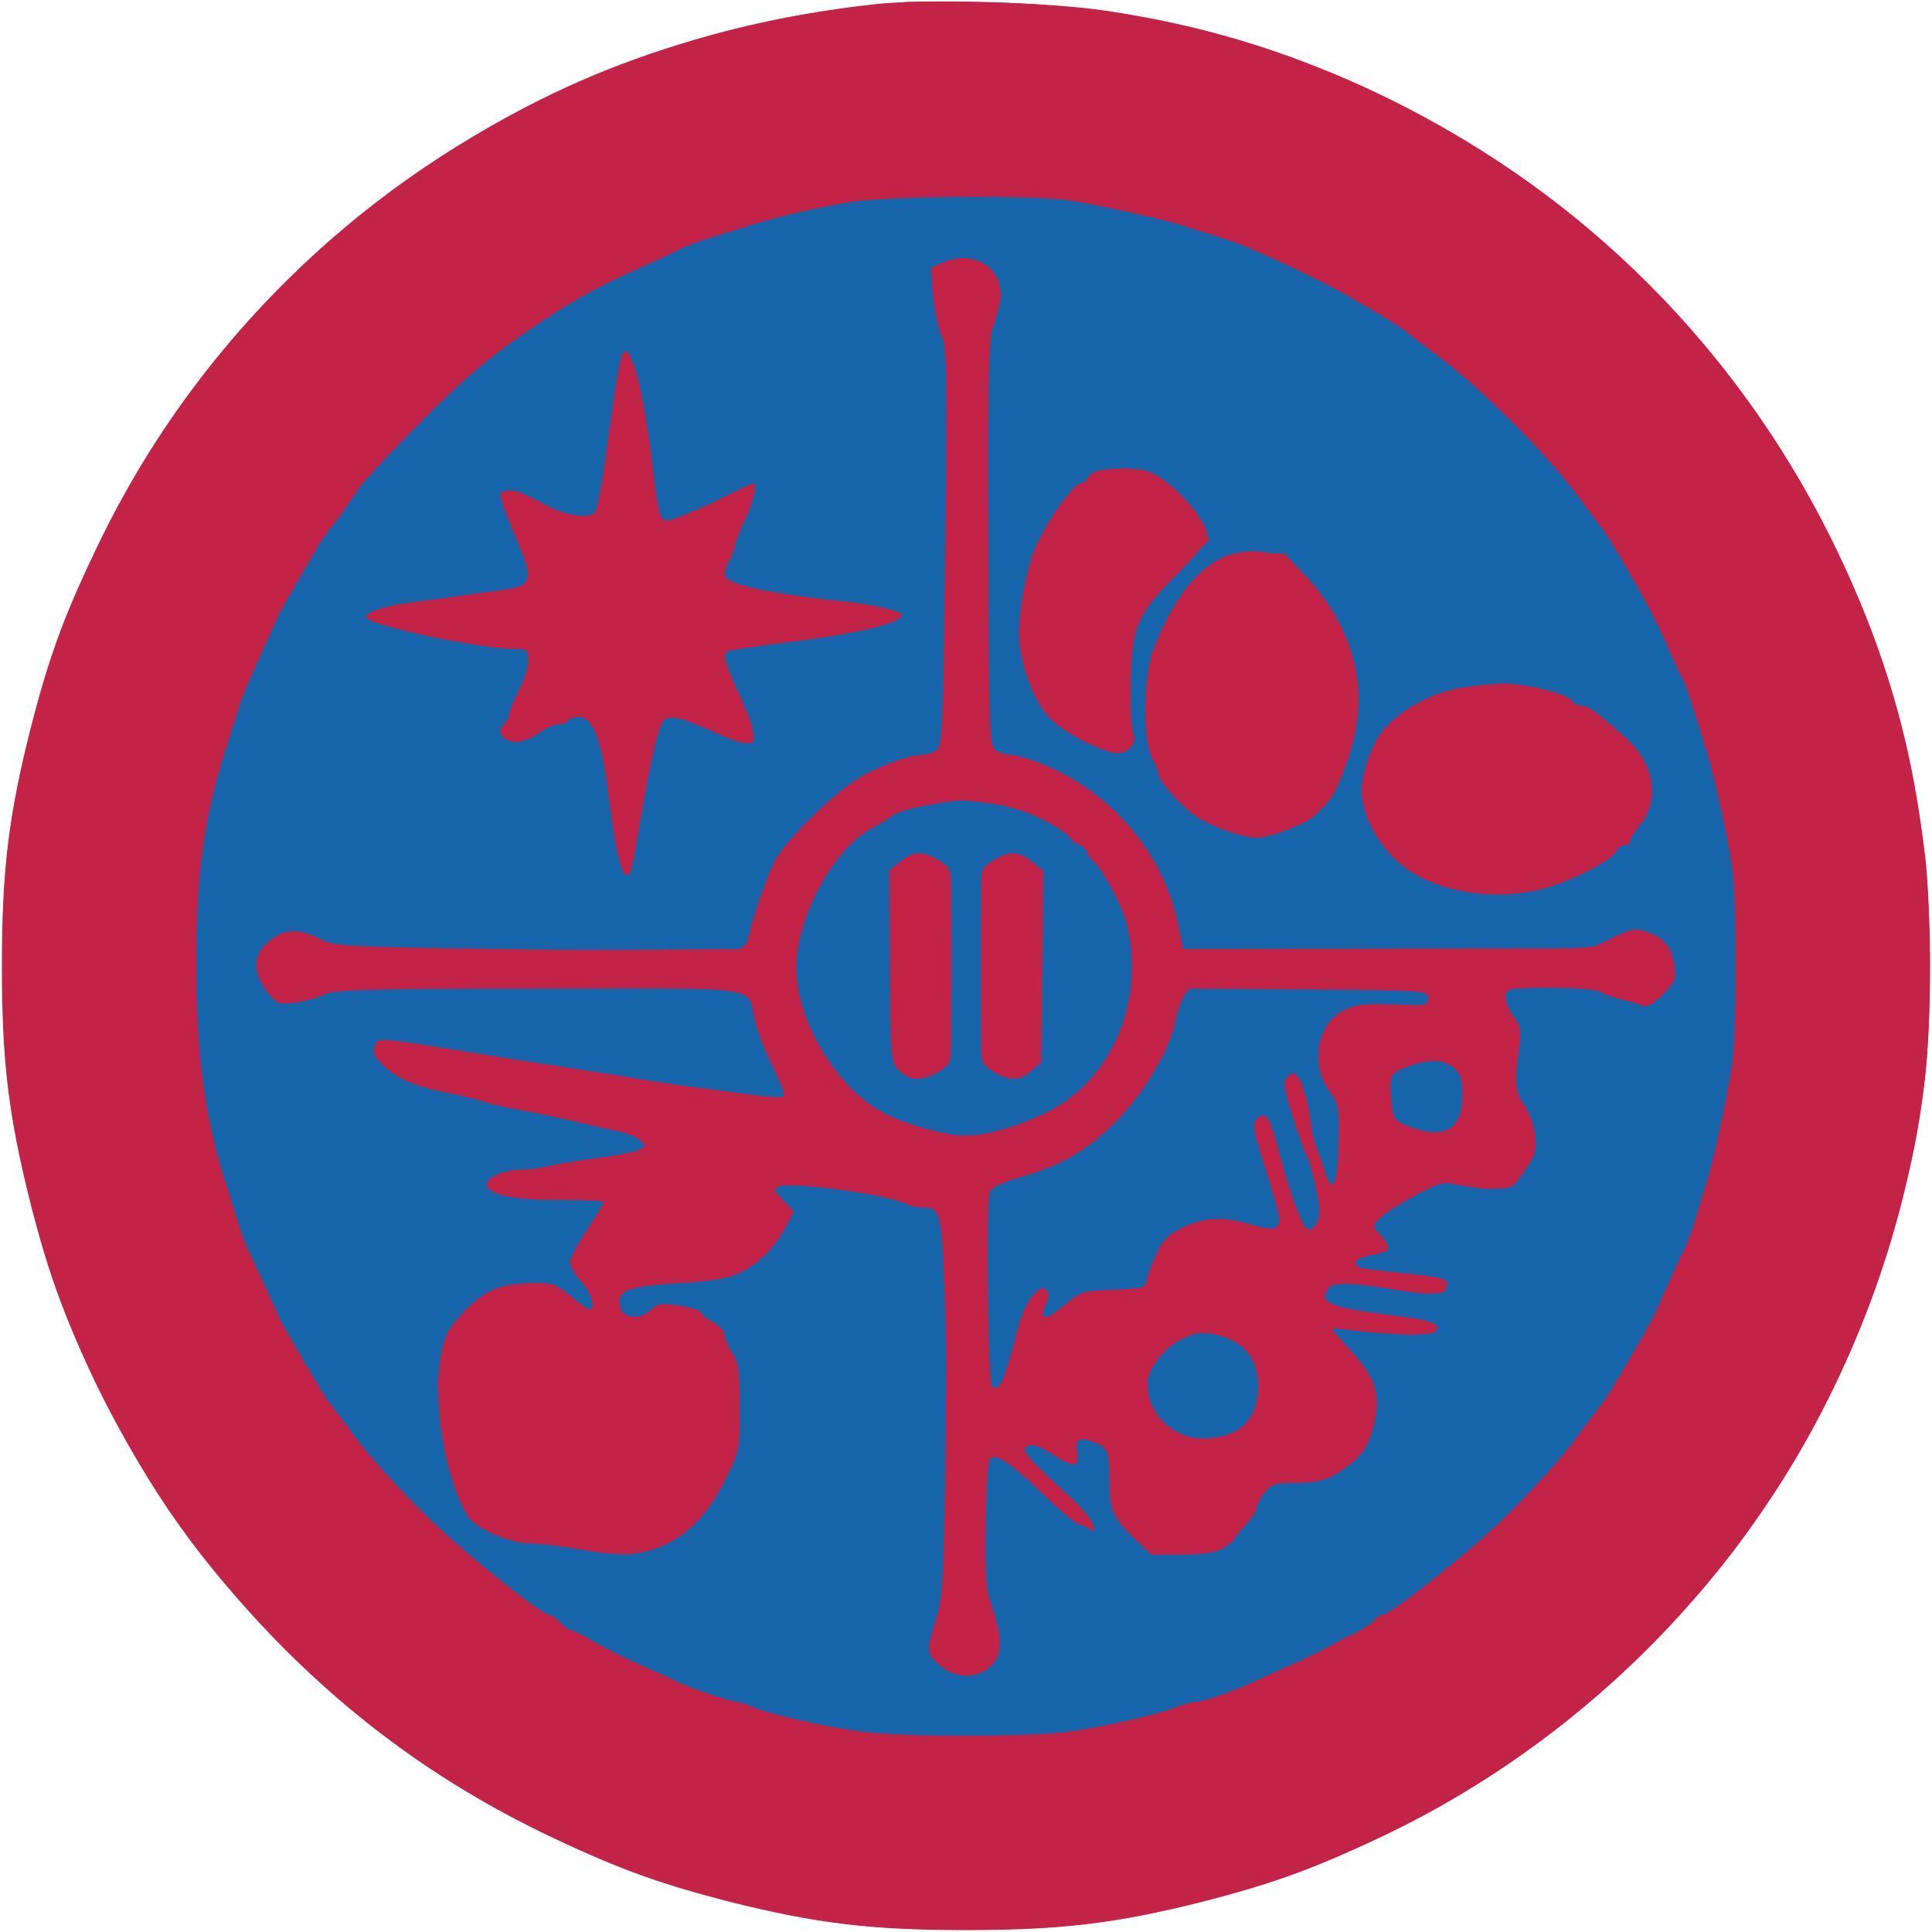 <svg xmlns:ns0="http://www.w3.org/2000/svg" xmlns="http://www.w3.org/2000/svg" version="1.1" width="512pt" height="512pt" viewBox="0 0 512 512" preserveAspectRatio="xMidYMid meet"><ns0:g transform="translate(0,512) scale(0.1,-0.1)" fill="#c32347" stroke="none">
<ns0:path d="M2320 5109 c-345 -38 -639 -126 -938 -280 -481 -248 -871 -645 -1112 -1134 -95 -191 -139 -309 -190 -510 -57 -226 -75 -372 -75 -625 0 -253 18 -399 75 -625 51 -201 95 -319 190 -510 126 -256 262 -447 464 -653 209 -214 427 -372 691 -502 196 -97 314 -140 509 -190 227 -57 373 -75 626 -75 253 0 399 18 626 75 195 50 313 93 509 190 681 335 1177 959 1355 1705 48 199 64 346 65 580 0 423 -81 776 -266 1145 -253 504 -654 904 -1154 1150 -260 128 -484 199 -760 241 -150 23 -481 33 -615 18z" />
</ns0:g>
<ns0:g transform="translate(0,512) scale(0.1,-0.1)" fill="#1766ab" stroke="none">
<ns0:path d="M2370 4604 c-287 -36 -485 -92 -710 -203 -168 -82 -306 -171 -415 -266 -268 -234 -450 -481 -574 -780 -19 -44 -37 -89 -42 -100 -31 -74 -64 -205 -96 -380 -21 -115 -24 -493 -5 -605 45 -260 119 -486 217 -665 75 -138 92 -165 171 -270 77 -103 235 -269 348 -365 216 -183 542 -344 822 -405 200 -44 248 -49 474 -49 225 0 279 6 471 48 233 51 530 184 719 324 186 137 349 300 482 482 142 195 273 483 323 716 43 195 49 249 49 474 0 226 -5 274 -49 474 -74 343 -277 709 -531 960 -119 118 -335 296 -358 296 -4 0 -30 15 -59 33 -79 51 -238 126 -352 167 -118 42 -206 65 -375 96 -82 15 -435 27 -510 18z m223 -183 c61 -24 70 -60 36 -156 -20 -58 -21 -74 -19 -570 2 -280 5 -525 7 -542 4 -26 10 -33 27 -33 13 0 51 -9 85 -20 196 -65 344 -228 384 -425 l14 -70 57 -7 c32 -4 281 -4 554 0 494 8 497 8 540 31 32 17 52 22 79 18 40 -7 60 -28 69 -76 8 -41 -19 -99 -50 -107 -12 -2 -54 7 -93 21 -61 21 -91 25 -182 25 -132 0 -145 -8 -106 -66 36 -53 41 -81 22 -135 -22 -61 -22 -64 12 -112 53 -76 49 -131 -12 -195 -36 -37 -77 -42 -151 -17 -45 15 -45 15 -113 -21 -111 -58 -135 -91 -93 -129 30 -27 25 -35 -25 -35 -38 0 -45 -3 -45 -20 0 -25 52 -40 138 -40 68 0 102 -12 102 -36 0 -12 -11 -13 -67 -8 -38 4 -78 11 -91 15 -36 14 -145 10 -164 -5 -47 -35 -1 -66 100 -67 68 0 175 -18 188 -31 3 -4 -5 -13 -20 -19 -22 -10 -47 -9 -133 5 -130 21 -146 13 -86 -42 97 -89 110 -181 40 -285 -28 -41 -72 -60 -167 -72 l-85 -10 -13 -39 c-32 -98 -116 -153 -218 -143 -112 12 -164 75 -173 212 l-6 79 -38 9 c-49 12 -66 -1 -49 -38 10 -22 9 -25 -7 -25 -10 0 -21 7 -24 15 -6 15 -68 45 -94 45 -48 0 -3 -64 100 -143 41 -31 73 -74 64 -84 -9 -8 -62 34 -137 107 -65 63 -114 95 -130 85 -6 -4 -10 -83 -10 -193 1 -164 3 -192 20 -227 27 -56 26 -100 -4 -130 -35 -35 -72 -42 -114 -19 -49 26 -55 52 -30 121 21 56 22 75 24 538 2 264 0 498 -4 519 l-7 39 -85 23 c-90 25 -325 52 -353 41 -25 -9 -21 -26 8 -37 69 -26 -21 -155 -139 -199 -45 -17 -79 -21 -166 -21 -60 0 -111 -3 -113 -8 -14 -24 -15 -61 -3 -78 13 -17 17 -18 48 -5 83 33 105 36 143 15 84 -45 125 -131 125 -261 0 -78 -3 -92 -39 -167 -60 -126 -121 -182 -223 -206 -49 -11 -70 -11 -145 3 -48 9 -115 19 -148 22 -78 9 -114 24 -151 67 -43 49 -94 238 -94 348 0 57 29 141 62 178 47 54 67 67 130 82 71 16 138 0 174 -43 27 -32 54 -30 54 2 0 11 -13 36 -30 54 -16 19 -30 42 -30 51 0 9 18 45 40 80 65 102 56 114 -72 97 -85 -10 -160 -3 -181 18 -22 22 16 39 108 51 50 6 113 15 140 20 28 6 74 14 103 18 132 21 67 58 -203 113 -106 22 -125 26 -272 58 -101 21 -152 46 -173 86 -22 41 -3 51 72 37 35 -6 101 -16 148 -22 47 -7 103 -16 125 -20 22 -5 78 -14 125 -20 47 -6 139 -20 205 -31 66 -11 152 -24 190 -30 39 -5 89 -14 113 -19 56 -13 102 -13 102 1 0 6 -18 48 -40 92 -22 45 -44 103 -49 129 -15 85 33 79 -580 76 l-546 -3 -52 -24 c-69 -31 -95 -24 -123 34 -25 52 -21 74 21 110 38 31 55 31 129 0 l60 -25 537 2 537 3 12 55 c27 129 91 239 187 324 85 73 174 116 300 141 l27 5 0 539 c0 511 -1 542 -20 601 -11 34 -20 75 -20 91 0 54 60 84 123 60z m-907 -307 c7 -32 18 -93 24 -134 6 -41 15 -97 20 -123 6 -27 10 -61 10 -77 0 -53 20 -55 117 -14 48 20 94 41 100 47 7 5 19 7 27 4 12 -5 12 -14 -5 -57 -10 -28 -24 -59 -29 -70 -6 -11 -14 -29 -20 -40 -15 -31 -12 -68 8 -78 18 -10 96 -25 207 -41 154 -22 225 -35 225 -43 0 -18 -76 -36 -250 -58 -47 -6 -111 -16 -143 -23 l-59 -12 6 -37 c4 -21 22 -70 41 -110 55 -113 47 -120 -72 -62 -41 21 -91 37 -111 38 -34 1 -37 -1 -43 -34 -4 -19 -22 -109 -39 -200 -42 -220 -48 -226 -70 -65 -7 50 -16 106 -21 125 -5 19 -9 49 -9 66 0 40 -26 103 -46 111 -8 3 -52 -11 -97 -31 -45 -20 -92 -36 -105 -36 -27 0 -26 9 18 107 16 34 31 75 35 92 8 39 -8 47 -135 62 -125 15 -192 25 -210 32 -8 3 -27 8 -42 11 -34 8 -37 32 -5 39 12 3 72 13 132 22 181 25 239 38 252 52 13 17 -1 75 -43 168 -38 87 -26 89 123 18 29 -13 65 -23 80 -21 27 3 29 7 40 83 7 44 17 112 23 150 6 39 13 90 16 115 13 110 30 119 50 24z m1360 -253 c45 -21 113 -87 141 -139 l18 -32 -87 -88 c-119 -120 -120 -124 -126 -314 -5 -181 -2 -175 -97 -139 -110 42 -168 122 -186 256 -10 75 -8 92 11 172 33 135 103 243 182 281 54 26 91 27 144 3z m352 -225 c85 -54 138 -128 173 -239 18 -59 21 -86 16 -167 -7 -140 -46 -221 -133 -281 -97 -66 -226 -48 -317 46 -72 73 -97 139 -97 255 0 49 4 99 9 112 44 111 58 140 93 186 78 105 177 139 256 88z m717 -357 c121 -42 224 -130 253 -215 30 -91 -89 -230 -247 -286 -83 -29 -231 -28 -309 3 -67 26 -131 69 -132 87 0 6 -4 12 -9 12 -19 0 -51 90 -51 144 0 113 62 197 182 246 94 38 220 42 313 9z" />
<ns0:path d="M2424 2985 c-108 -34 -191 -100 -251 -198 -157 -259 -7 -610 286 -668 88 -17 209 -6 278 25 118 55 213 160 247 275 18 63 21 195 5 255 -38 141 -153 262 -289 305 -76 24 -209 27 -276 6z m316 -163 c19 -23 20 -41 20 -262 0 -223 -1 -239 -20 -263 -38 -48 -108 -35 -129 24 -7 20 -11 115 -11 246 0 183 2 219 17 243 31 53 87 58 123 12z m-249 2 l24 -26 0 -238 0 -238 -24 -26 c-16 -17 -35 -26 -55 -26 -71 1 -76 19 -76 290 0 271 5 289 76 290 20 0 39 -9 55 -26z" />
<ns0:path d="M3127 2503 c-4 -3 -7 -20 -7 -36 0 -42 -44 -159 -83 -220 -40 -62 -125 -150 -164 -169 -15 -8 -37 -19 -48 -25 -34 -19 -128 -52 -167 -58 -21 -3 -40 -10 -43 -16 -4 -5 -3 -133 1 -284 5 -218 10 -275 20 -275 19 0 28 22 58 140 16 61 35 113 47 125 19 19 19 19 19 -28 0 -52 8 -57 36 -26 45 51 90 69 169 69 56 0 75 3 75 13 0 31 61 133 89 150 37 22 142 23 201 2 23 -8 49 -15 56 -15 22 0 17 42 -16 142 -36 110 -47 168 -32 168 16 0 37 -44 57 -115 9 -33 23 -84 31 -114 17 -64 29 -81 55 -81 31 0 25 91 -12 197 -42 117 -64 202 -55 211 14 13 34 -29 55 -119 26 -111 50 -171 65 -166 6 2 14 47 19 110 l7 107 -30 41 c-50 70 -38 157 30 204 41 28 49 29 177 9 39 -6 43 -4 55 21 10 22 9 28 -3 36 -16 10 -652 13 -662 2z" />
<ns0:path d="M3745 2308 c-55 -19 -66 -36 -63 -96 3 -47 7 -58 31 -76 41 -30 122 -29 147 1 43 53 29 147 -26 172 -30 13 -49 13 -89 -1z" />
<ns0:path d="M3111 1571 c-126 -73 -71 -271 76 -271 52 0 113 29 136 64 21 31 22 117 3 154 -26 49 -51 64 -118 68 -49 3 -70 0 -97 -15z" />
</ns0:g>
<ns0:g transform="translate(0,512) scale(0.1,-0.1)" fill="#c32347" stroke="none">
<ns0:path d="M2395 5114 c-506 -50 -874 -175 -1248 -424 -619 -412 -1013 -1042 -1123 -1795 -24 -165 -24 -505 0 -670 59 -408 188 -751 406 -1078 411 -618 1045 -1015 1795 -1123 165 -24 505 -24 670 0 592 86 1102 344 1502 760 128 133 205 228 306 381 205 312 351 714 399 1105 16 135 16 445 0 580 -93 760 -499 1421 -1129 1840 -410 272 -862 414 -1358 424 -99 2 -198 2 -220 0z m437 -525 c73 -11 247 -49 303 -67 17 -6 55 -18 85 -27 30 -9 69 -23 85 -30 108 -47 209 -96 268 -130 116 -67 131 -77 159 -99 15 -11 48 -37 74 -56 111 -81 294 -264 374 -373 19 -27 45 -60 56 -75 12 -15 30 -41 40 -59 73 -123 103 -178 137 -253 20 -47 42 -93 47 -102 9 -16 21 -54 65 -198 21 -71 53 -218 65 -298 13 -94 13 -431 0 -524 -13 -84 -47 -245 -65 -303 -7 -22 -21 -67 -30 -100 -10 -33 -24 -71 -31 -85 -12 -23 -24 -49 -73 -160 -14 -31 -48 -91 -115 -203 -10 -18 -28 -44 -40 -59 -11 -15 -37 -48 -56 -75 -40 -54 -121 -145 -195 -217 -91 -89 -301 -256 -322 -256 -6 0 -16 -7 -23 -16 -8 -8 -27 -21 -44 -29 -17 -8 -47 -23 -66 -34 -19 -11 -71 -37 -115 -56 -44 -20 -89 -40 -100 -45 -51 -24 -128 -50 -145 -50 -11 0 -34 -6 -52 -14 -47 -19 -199 -54 -291 -66 -101 -13 -428 -13 -537 0 -95 12 -248 46 -297 67 -17 7 -35 13 -41 13 -15 0 -124 37 -157 53 -16 8 -64 30 -105 48 -41 18 -96 46 -121 61 -25 15 -51 28 -56 28 -5 0 -18 9 -28 20 -10 11 -23 20 -28 20 -21 0 -219 158 -317 253 -80 78 -160 166 -200 220 -19 27 -45 60 -56 75 -12 15 -30 41 -40 59 -52 87 -99 169 -103 178 -9 22 -73 162 -85 185 -7 14 -20 52 -30 85 -10 33 -22 74 -28 90 -54 165 -78 341 -78 575 0 245 20 391 78 575 6 17 18 55 27 85 17 55 24 72 66 165 13 28 30 66 38 85 14 31 32 63 114 203 11 18 27 41 36 52 16 18 25 31 72 101 20 30 190 205 261 270 80 72 121 103 234 179 83 55 152 92 259 139 33 15 76 35 95 45 19 9 62 25 95 35 33 10 74 22 90 28 70 22 196 52 275 63 108 16 477 18 572 4z" />
<ns0:path d="M2501 4425 l-34 -15 6 -75 c4 -42 14 -89 22 -105 14 -26 15 -95 10 -557 -6 -472 -8 -529 -22 -540 -9 -7 -26 -13 -37 -13 -28 0 -83 -18 -146 -48 -72 -34 -224 -181 -251 -242 -25 -56 -55 -144 -64 -188 -5 -24 -13 -34 -33 -39 -14 -3 -259 -3 -544 1 -481 6 -522 8 -556 26 -62 31 -99 30 -141 -6 -41 -34 -42 -81 -4 -131 26 -34 29 -35 75 -30 26 3 60 13 77 21 25 13 105 16 567 16 608 1 553 9 574 -83 6 -29 28 -85 48 -124 19 -40 33 -75 29 -79 -3 -3 -46 -1 -94 6 -48 6 -117 16 -153 20 -36 5 -103 15 -150 23 -47 8 -121 19 -165 26 -105 16 -169 26 -354 56 -122 20 -156 23 -163 13 -12 -20 -10 -32 11 -55 36 -38 86 -61 171 -78 47 -9 94 -21 105 -25 11 -5 47 -13 80 -19 33 -6 101 -20 150 -31 50 -12 107 -25 128 -29 22 -5 46 -16 55 -24 14 -14 13 -17 -9 -26 -13 -5 -64 -15 -114 -21 -49 -7 -106 -16 -125 -21 -19 -5 -51 -9 -71 -9 -42 0 -89 -20 -89 -38 0 -27 66 -42 190 -42 66 0 120 -2 120 -6 0 -3 -20 -36 -45 -74 -25 -38 -45 -76 -45 -86 0 -9 14 -32 30 -51 28 -31 40 -73 22 -73 -5 0 -27 16 -49 35 -36 30 -48 35 -93 35 -90 0 -132 -17 -188 -73 -40 -42 -52 -62 -61 -105 -27 -130 6 -337 69 -441 20 -31 110 -71 163 -71 23 0 80 -7 127 -15 108 -19 148 -19 207 1 76 26 135 84 182 177 41 82 41 82 41 197 0 98 -3 119 -20 145 -11 17 -20 38 -20 47 0 10 -13 24 -29 33 -16 8 -31 20 -33 26 -2 7 -29 15 -59 19 -46 7 -57 5 -75 -12 -32 -29 -78 -21 -82 14 -5 39 22 49 162 58 129 8 162 19 221 72 17 15 41 47 55 72 l24 45 -28 30 c-26 27 -27 31 -11 37 34 13 289 -22 337 -47 10 -5 28 -9 40 -9 50 0 52 -6 61 -217 5 -109 6 -336 2 -506 -5 -266 -8 -316 -25 -370 -26 -82 -25 -91 11 -121 65 -55 159 -20 159 59 0 19 -9 61 -20 93 -18 50 -20 77 -18 226 2 119 6 170 14 173 20 8 54 -16 137 -96 43 -42 86 -78 95 -80 9 -2 23 -8 31 -14 11 -10 13 -7 7 13 -4 14 -31 46 -59 72 -98 89 -127 120 -121 129 9 16 37 10 76 -17 44 -31 72 -27 62 10 -7 30 7 39 42 25 39 -14 44 -24 44 -102 0 -80 8 -98 67 -155 l44 -42 80 0 c59 0 89 5 110 17 16 10 29 20 29 23 0 3 14 20 30 38 17 18 30 39 30 46 0 7 9 25 21 40 18 23 28 26 79 26 70 0 98 10 151 52 29 23 43 45 54 82 28 94 15 141 -61 223 -24 26 -44 49 -44 51 0 2 21 1 48 -3 91 -12 207 -15 222 -6 27 18 -4 33 -92 43 -182 22 -219 36 -187 74 14 18 57 16 197 -7 86 -14 117 -8 117 22 0 10 -31 17 -118 25 -65 7 -121 14 -124 17 -11 12 9 26 47 32 45 8 49 19 18 52 -21 22 -21 23 -3 43 10 11 51 38 92 60 69 37 77 39 116 30 23 -5 65 -10 94 -10 50 0 52 1 83 47 28 40 32 54 28 94 -3 27 -15 60 -28 79 -25 35 -27 55 -15 152 6 49 5 60 -14 84 -11 15 -21 37 -21 50 0 23 3 24 73 26 101 2 170 -3 182 -13 6 -4 29 -12 50 -17 22 -5 48 -13 57 -17 13 -5 28 3 54 29 33 33 36 40 31 77 -6 49 -28 74 -74 90 -30 10 -41 8 -90 -17 l-57 -27 -540 -1 -541 -1 -13 64 c-39 197 -190 368 -386 436 -22 8 -50 15 -62 15 -11 0 -28 6 -37 13 -15 11 -17 60 -18 542 -2 401 1 540 10 570 26 82 27 91 19 121 -15 60 -83 87 -147 59z m134 -1436 c75 -10 172 -55 205 -94 7 -8 19 -15 26 -15 8 0 14 -6 14 -14 0 -7 7 -19 15 -26 28 -24 81 -124 93 -178 41 -182 -29 -371 -174 -467 -63 -42 -189 -85 -252 -85 -53 0 -163 30 -221 61 -123 64 -231 244 -231 384 0 134 101 320 202 371 18 9 41 23 50 31 9 8 49 21 90 28 94 17 93 17 183 4z m1150 -514 c0 -18 -6 -20 -55 -18 -104 4 -129 3 -164 -12 -75 -32 -97 -146 -41 -220 22 -28 24 -39 22 -135 -2 -112 -16 -140 -37 -73 -6 21 -15 47 -20 58 -5 11 -11 36 -14 55 -9 67 -23 120 -36 135 -11 14 -15 14 -27 2 -13 -12 -12 -24 7 -88 12 -41 29 -90 37 -109 15 -32 24 -64 39 -145 6 -35 -18 -77 -35 -59 -15 14 -49 112 -72 202 -22 89 -35 110 -57 88 -14 -14 -12 -28 21 -133 21 -65 37 -126 37 -136 0 -26 -19 -29 -75 -12 -72 22 -128 19 -183 -9 -38 -19 -52 -34 -69 -73 -12 -26 -24 -57 -25 -68 -3 -18 -12 -20 -88 -23 -82 -3 -86 -4 -132 -43 -49 -41 -67 -39 -46 6 9 20 9 28 -1 38 -16 16 -56 -35 -71 -93 -35 -135 -46 -165 -62 -168 -16 -3 -17 20 -20 250 -2 139 0 261 5 270 4 11 36 25 80 38 111 32 174 68 252 146 76 76 147 195 160 269 4 22 14 50 21 63 l15 22 317 -2 c309 -3 317 -3 317 -23z m66 -184 c20 -16 24 -29 24 -74 0 -92 -49 -119 -144 -81 -37 14 -39 18 -44 67 -6 64 -3 72 31 86 66 25 104 26 133 2z m-610 -713 c61 -19 94 -67 93 -133 0 -88 -50 -135 -143 -137 -81 -2 -150 64 -151 145 0 35 43 93 84 114 49 25 64 27 117 11z" />
<ns0:path d="M2386 2837 l-29 -23 1 -254 c2 -246 2 -254 24 -277 26 -28 62 -29 106 -3 27 17 32 25 32 60 1 22 1 121 1 220 0 99 0 198 -1 220 0 35 -5 43 -32 60 -43 26 -67 25 -102 -3z" />
<ns0:path d="M2633 2840 c-28 -17 -33 -26 -33 -57 -1 -106 -1 -403 0 -441 0 -37 4 -45 33 -62 42 -26 70 -25 101 3 l25 22 3 254 3 253 -30 24 c-36 29 -60 30 -102 4z" />
<ns0:path d="M1646 4173 c-7 -25 -21 -114 -42 -268 -9 -71 -22 -136 -28 -143 -12 -17 -74 -9 -120 15 -74 38 -85 43 -104 43 -12 0 -23 -4 -26 -8 -3 -5 13 -50 34 -101 56 -128 53 -144 -25 -154 -22 -3 -74 -10 -115 -16 -41 -6 -104 -14 -140 -19 -58 -7 -110 -25 -110 -37 0 -21 301 -85 398 -85 29 0 32 -3 32 -30 0 -17 -11 -53 -25 -80 -14 -27 -25 -55 -25 -61 0 -7 -7 -20 -15 -30 -14 -15 -14 -18 1 -34 20 -19 55 -14 96 15 15 11 36 20 47 20 11 0 23 5 26 10 3 6 17 10 30 10 35 0 59 -63 75 -191 18 -144 34 -222 48 -227 13 -4 15 5 37 133 35 201 51 268 68 279 18 11 50 2 145 -41 99 -45 111 -23 53 102 -41 88 -47 110 -33 119 4 2 66 12 137 21 201 24 325 53 325 75 0 10 -71 27 -135 34 -221 23 -335 48 -335 73 0 8 5 24 12 36 7 12 13 30 15 40 2 10 14 42 28 71 24 51 33 101 18 94 -5 -1 -48 -22 -97 -46 -49 -24 -101 -45 -116 -49 -33 -6 -32 -10 -55 174 -25 200 -61 316 -79 256z" />
<ns0:path d="M2912 3873 c-13 -3 -26 -11 -29 -19 -3 -8 -10 -14 -17 -14 -20 -1 -86 -91 -121 -168 -22 -47 -45 -165 -45 -230 1 -79 38 -181 84 -227 35 -35 113 -77 166 -90 33 -8 66 24 53 52 -5 10 -8 70 -7 133 3 148 17 182 124 289 44 44 80 88 80 98 -1 46 -94 150 -155 173 -26 10 -89 11 -133 3z" />
<ns0:path d="M3237 3641 c-71 -34 -132 -116 -180 -241 -28 -72 -30 -237 -4 -289 9 -19 17 -38 17 -43 0 -17 62 -87 99 -111 44 -29 124 -57 162 -57 35 0 128 36 152 58 42 39 52 54 70 99 33 81 47 145 47 212 0 111 -48 225 -135 319 l-60 64 -65 4 c-49 3 -75 -1 -103 -15z" />
<ns0:path d="M3883 3299 c-93 -12 -194 -71 -233 -136 -21 -35 -41 -98 -42 -133 -1 -66 38 -143 101 -198 89 -77 260 -105 395 -63 78 24 171 74 180 96 3 8 12 15 21 15 8 0 15 5 15 11 0 6 11 24 24 40 56 66 41 164 -34 232 -82 73 -101 87 -120 87 -11 0 -23 7 -27 15 -10 17 -129 45 -183 44 -19 -1 -63 -5 -97 -10z" />
</ns0:g>
</svg>